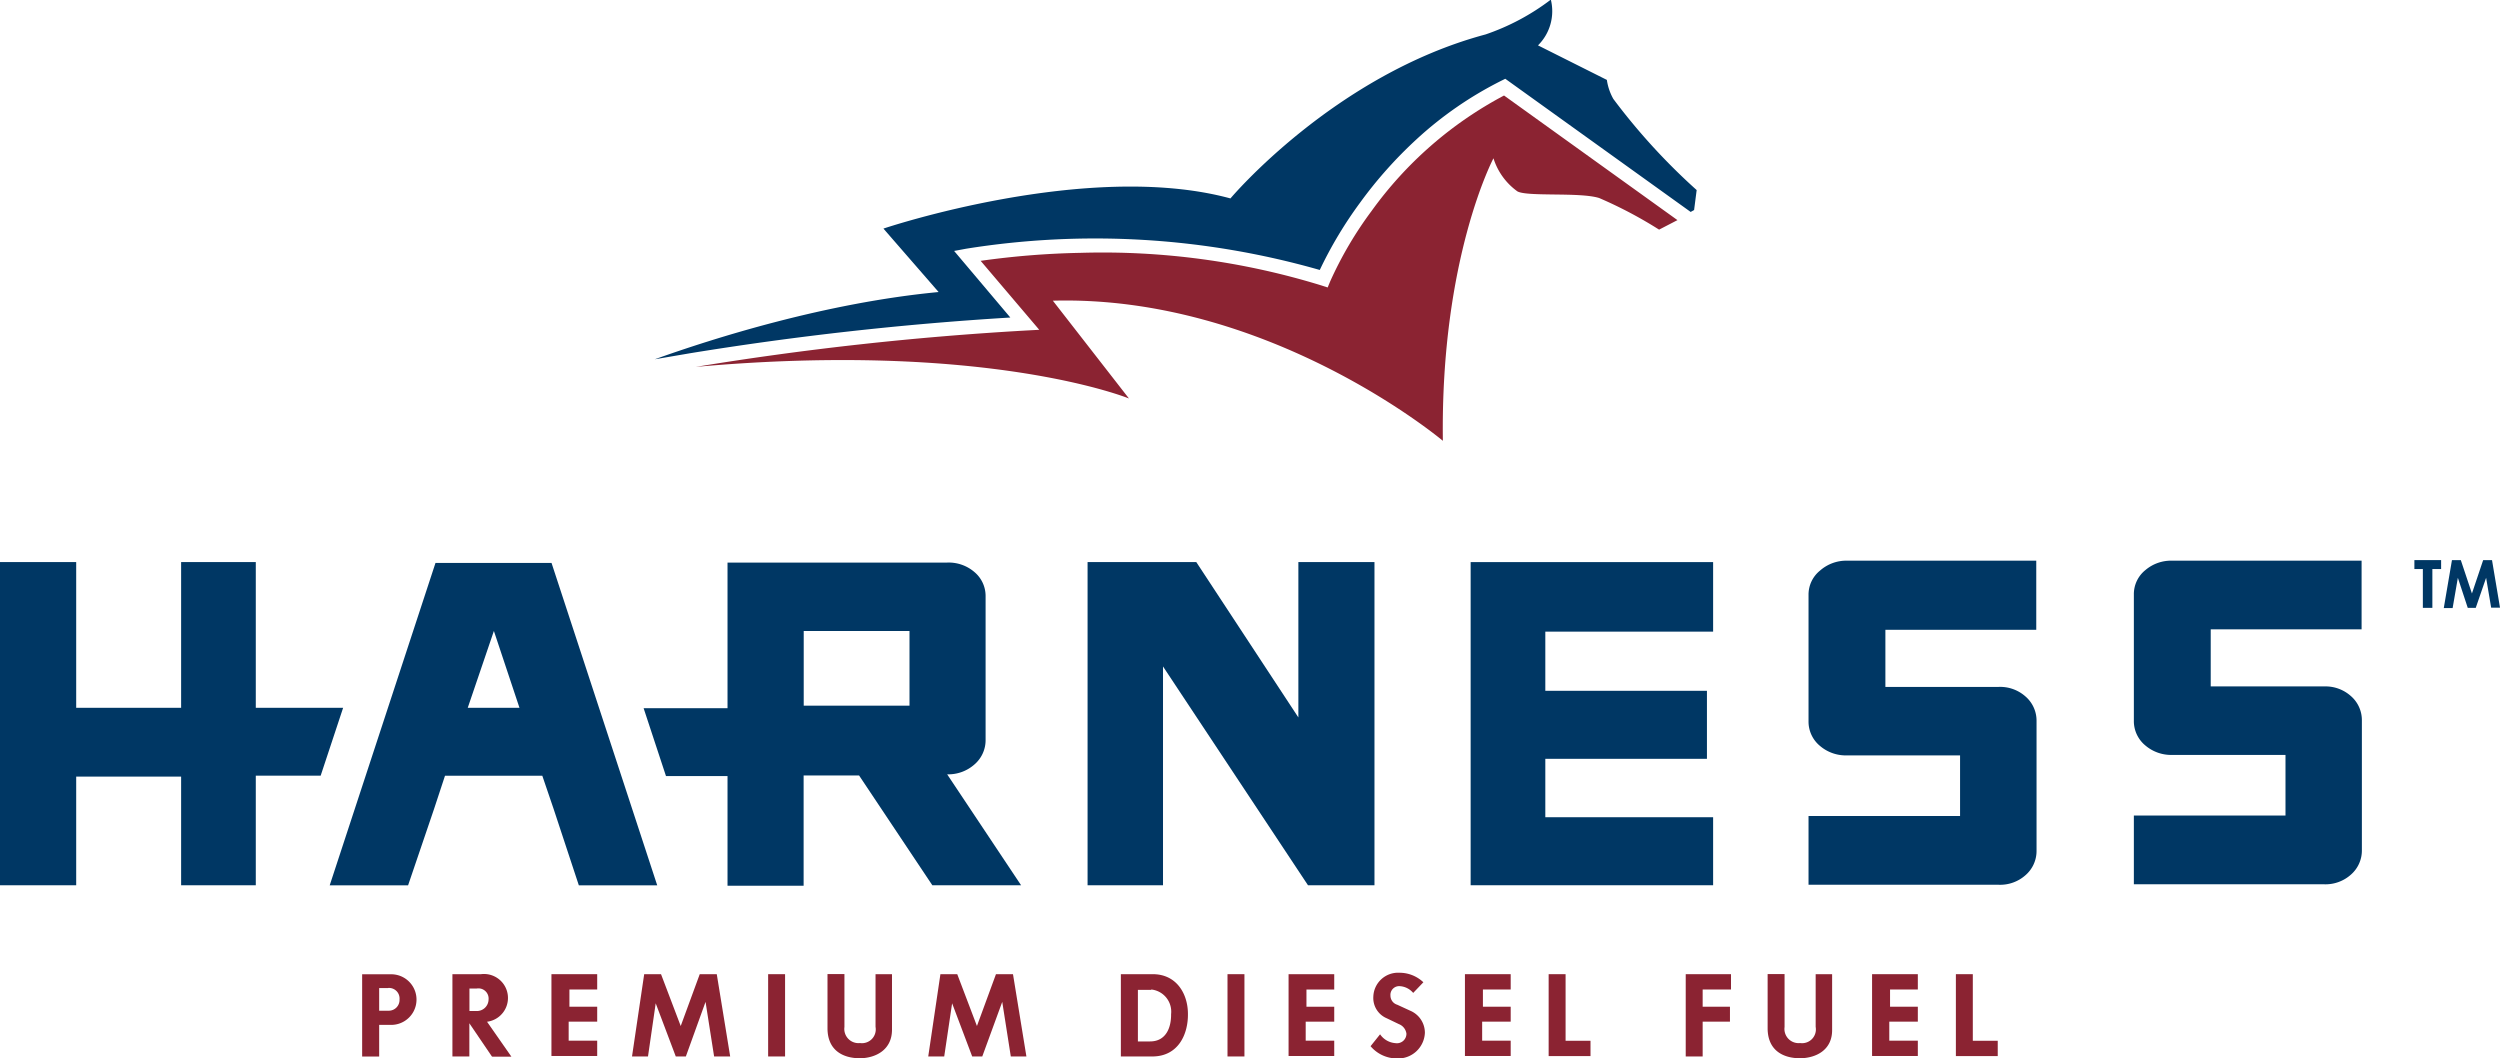 <svg id="Layer_1" data-name="Layer 1" xmlns="http://www.w3.org/2000/svg" viewBox="0 0 262.81 111.27"><defs><style>.cls-1{fill:#8b2332;}.cls-2{fill:#003764;}</style></defs><title>FVC_Harness_Premium_Logo</title><g id="_Group_" data-name="&lt;Group&gt;"><path id="_Compound_Path_" data-name="&lt;Compound Path&gt;" class="cls-1" d="M132.92,268H131.6v3.33h-1.79v-8.65h3A2.66,2.66,0,1,1,132.92,268Zm-0.38-3.87H131.6v2.38h1a1.13,1.13,0,0,0,1.14-1.19A1.11,1.11,0,0,0,132.54,264.12Z" transform="translate(-91.74 -160.26)"/><path id="_Compound_Path_2" data-name="&lt;Compound Path&gt;" class="cls-1" d="M143.45,271.32l-2.37-3.49v3.49H139.3v-8.65h3a2.51,2.51,0,0,1,.64,5l2.56,3.67h-2Zm-1.61-7.14h-0.75v2.36h0.68a1.23,1.23,0,0,0,1.33-1.2A1.07,1.07,0,0,0,141.84,264.18Z" transform="translate(-91.74 -160.26)"/><path id="_Compound_Path_3" data-name="&lt;Compound Path&gt;" class="cls-1" d="M149.71,271.32v-8.65h4.81v1.61h-2.92v1.81h2.92v1.57h-3v2h3v1.61h-4.81Z" transform="translate(-91.74 -160.26)"/><path id="_Compound_Path_4" data-name="&lt;Compound Path&gt;" class="cls-1" d="M166.81,271.32l-0.9-5.74-2.07,5.74h-1.06l-2.11-5.59-0.81,5.59h-1.68l1.28-8.65h1.77l2.07,5.45,2-5.45h1.79l1.41,8.65h-1.68Z" transform="translate(-91.74 -160.26)"/><path id="_Compound_Path_5" data-name="&lt;Compound Path&gt;" class="cls-1" d="M172.49,271.32v-8.65h1.78v8.65h-1.78Z" transform="translate(-91.74 -160.26)"/><path id="_Compound_Path_6" data-name="&lt;Compound Path&gt;" class="cls-1" d="M182.17,271.51c-1.86,0-3.44-.86-3.44-3.16v-5.69h1.78v5.57a1.49,1.49,0,0,0,1.64,1.68,1.45,1.45,0,0,0,1.63-1.7v-5.54h1.73v5.85C185.5,270.64,183.79,271.48,182.17,271.51Z" transform="translate(-91.74 -160.26)"/><path id="_Compound_Path_7" data-name="&lt;Compound Path&gt;" class="cls-1" d="M198,271.32l-0.9-5.74L195,271.32h-1.06l-2.11-5.59L191,271.32h-1.68l1.28-8.65h1.77l2.07,5.45,2-5.45h1.79l1.41,8.65H198Z" transform="translate(-91.74 -160.26)"/><path id="_Compound_Path_8" data-name="&lt;Compound Path&gt;" class="cls-1" d="M212.88,271.32h-3.31v-8.65h3.36c2.45,0,3.66,2,3.69,4.1C216.67,269,215.59,271.32,212.88,271.32Zm-0.12-7h-1.4v5.42h1.28c1.69,0,2.23-1.48,2.21-2.87A2.34,2.34,0,0,0,212.76,264.28Z" transform="translate(-91.74 -160.26)"/><path id="_Compound_Path_9" data-name="&lt;Compound Path&gt;" class="cls-1" d="M220.78,271.32v-8.65h1.78v8.65h-1.78Z" transform="translate(-91.74 -160.26)"/><path id="_Compound_Path_10" data-name="&lt;Compound Path&gt;" class="cls-1" d="M227.2,271.32v-8.65H232v1.61h-2.92v1.81H232v1.57h-3v2h3v1.61H227.2Z" transform="translate(-91.74 -160.26)"/><path id="_Compound_Path_11" data-name="&lt;Compound Path&gt;" class="cls-1" d="M238.59,271.53a3.64,3.64,0,0,1-2.77-1.29l1-1.25a2.14,2.14,0,0,0,1.62.93,1,1,0,0,0,1.15-1,1.26,1.26,0,0,0-.79-1l-1.29-.62a2.31,2.31,0,0,1-1.4-2.27,2.6,2.6,0,0,1,2.75-2.51,3.63,3.63,0,0,1,2.51,1l-1.07,1.12a2,2,0,0,0-1.39-.71,0.92,0.92,0,0,0-1,1,1,1,0,0,0,.71.95l1.37,0.63a2.52,2.52,0,0,1,1.54,2.32A2.82,2.82,0,0,1,238.59,271.53Z" transform="translate(-91.74 -160.26)"/><path id="_Compound_Path_12" data-name="&lt;Compound Path&gt;" class="cls-1" d="M245.74,271.32v-8.65h4.81v1.61h-2.92v1.81h2.92v1.57h-3v2h3v1.61h-4.81Z" transform="translate(-91.74 -160.26)"/><path id="_Compound_Path_13" data-name="&lt;Compound Path&gt;" class="cls-1" d="M254.54,271.32v-8.65h1.78v7h2.62v1.61h-4.4Z" transform="translate(-91.74 -160.26)"/><path id="_Compound_Path_14" data-name="&lt;Compound Path&gt;" class="cls-1" d="M270.73,264.28v1.81h2.87v1.57h-2.87v3.66h-1.78v-8.65h4.76v1.61h-3Z" transform="translate(-91.74 -160.26)"/><path id="_Compound_Path_15" data-name="&lt;Compound Path&gt;" class="cls-1" d="M281,271.51c-1.86,0-3.44-.86-3.44-3.16v-5.69h1.78v5.57a1.49,1.49,0,0,0,1.64,1.68,1.45,1.45,0,0,0,1.63-1.7v-5.54h1.73v5.85C284.36,270.64,282.66,271.48,281,271.51Z" transform="translate(-91.74 -160.26)"/><path id="_Compound_Path_16" data-name="&lt;Compound Path&gt;" class="cls-1" d="M288.54,271.32v-8.65h4.81v1.61h-2.92v1.81h2.92v1.57h-3v2h3v1.61h-4.81Z" transform="translate(-91.74 -160.26)"/><path id="_Compound_Path_17" data-name="&lt;Compound Path&gt;" class="cls-1" d="M297.35,271.32v-8.65h1.78v7h2.62v1.61h-4.4Z" transform="translate(-91.74 -160.26)"/></g><path id="_Path_" data-name="&lt;Path&gt;" class="cls-2" d="M197.95,193.64l-5.91-7,1.24-.23a85.9,85.9,0,0,1,37.2,2.23,43,43,0,0,1,4.24-7.08,44.91,44.91,0,0,1,6-6.72,38.79,38.79,0,0,1,8.86-6.1l0.4-.2,19.49,14,0.36-.2,0.27-2.1a65.91,65.91,0,0,1-8.76-9.58,5.72,5.72,0,0,1-.68-2l-7.24-3.63a5.06,5.06,0,0,0,1.35-4.81,24.18,24.18,0,0,1-6.86,3.66c-15.91,4.26-26.82,17.24-26.82,17.24-15-4.08-36.48,3.17-36.48,3.17l5.8,6.67c-11.86,1.13-23.58,4.83-29.84,7.07l3.74-.64A335.23,335.23,0,0,1,197.95,193.64Z" transform="translate(-91.74 -160.26)"/><path id="_Path_2" data-name="&lt;Path&gt;" class="cls-1" d="M235.91,182.46a39.36,39.36,0,0,0-4.34,7.39l-0.26.63-0.65-.21a78.09,78.09,0,0,0-25.33-3.43,86.67,86.67,0,0,0-10.5.84l6.16,7.25-1.48.08a330.41,330.41,0,0,0-34.63,3.82c30.7-2.76,45.54,3.32,45.54,3.32l-8-10.28c22.77-.62,41,14.73,41,14.73-0.26-19.19,5.32-29.7,5.32-29.7a6.76,6.76,0,0,0,2.52,3.48c1.06,0.58,6.62.06,8.6,0.7a45.09,45.09,0,0,1,6.29,3.32l1.93-1L249.85,170.3A40.51,40.51,0,0,0,235.91,182.46Z" transform="translate(-91.74 -160.26)"/><g id="_Group_2" data-name="&lt;Group&gt;"><path id="_Compound_Path_18" data-name="&lt;Compound Path&gt;" class="cls-2" d="M137.52,219.44l-11.12,33.89h8.24l2.72-8,1.16-3.52h10.23l1.2,3.52,2.64,8h8.24l-11.11-33.89h-12.2Zm3.39,15.23,2.75-8.08,2.69,8.08h-5.44Z" transform="translate(-91.74 -160.26)"/><path id="_Compound_Path_19" data-name="&lt;Compound Path&gt;" class="cls-2" d="M194.18,240.62a3.36,3.36,0,0,0,1.17-2.6V222.93a3.28,3.28,0,0,0-1.17-2.53,4.14,4.14,0,0,0-2.88-1H168.22v15.31H159.4l2.35,7.13h6.47v11.53h8V241.78h5.83l7.7,11.54h9.33l-7.77-11.66A4.14,4.14,0,0,0,194.18,240.62Zm-6.84-6.18H176.23v-7.85h11.12v7.85Z" transform="translate(-91.74 -160.26)"/><polygon id="_Path_3" data-name="&lt;Path&gt;" class="cls-2" points="136.49 75.42 125.76 59.09 114.33 59.09 114.33 93.06 122.26 93.06 122.26 70.06 137.5 93.06 144.49 93.06 144.49 59.09 136.49 59.09 136.49 75.42"/><polygon id="_Path_4" data-name="&lt;Path&gt;" class="cls-2" points="154.6 93.06 180.09 93.06 180.09 85.91 162.45 85.91 162.45 79.77 179.44 79.77 179.44 72.62 162.45 72.62 162.45 66.4 180.09 66.4 180.09 59.09 154.6 59.09 154.6 93.06"/><path id="_Path_5" data-name="&lt;Path&gt;" class="cls-2" d="M283.06,220.25a3.24,3.24,0,0,0-1.2,2.53v13.29a3.31,3.31,0,0,0,1.2,2.6,4.18,4.18,0,0,0,2.84,1h11.89v6.37H281.86v7.23h20a4,4,0,0,0,2.8-1,3.36,3.36,0,0,0,1.17-2.6v-13.6a3.36,3.36,0,0,0-1.17-2.6,4,4,0,0,0-2.8-1H289.94v-6H305.8V219.2H285.9A4.18,4.18,0,0,0,283.06,220.25Z" transform="translate(-91.74 -160.26)"/><path id="_Path_6" data-name="&lt;Path&gt;" class="cls-2" d="M340,226.43V219.2H320.1a4.18,4.18,0,0,0-2.84,1,3.24,3.24,0,0,0-1.2,2.53v13.29a3.31,3.31,0,0,0,1.2,2.6,4.18,4.18,0,0,0,2.84,1H332v6.37H316.06v7.23h20a4,4,0,0,0,2.8-1,3.36,3.36,0,0,0,1.17-2.6v-13.6a3.36,3.36,0,0,0-1.17-2.6,4,4,0,0,0-2.8-1H324.14v-6H340Z" transform="translate(-91.74 -160.26)"/><polygon id="_Path_7" data-name="&lt;Path&gt;" class="cls-2" points="26.89 74.41 26.89 59.09 19.04 59.09 19.04 74.41 16.34 74.41 8.01 74.41 8.01 59.09 0 59.09 0 93.06 8.01 93.06 8.01 81.64 19.04 81.64 19.04 93.06 26.89 93.06 26.89 81.54 33.71 81.54 36.07 74.41 26.89 74.41"/><g id="_Group_3" data-name="&lt;Group&gt;"><path id="_Compound_Path_20" data-name="&lt;Compound Path&gt;" class="cls-2" d="M345.58,219.14h2.78v0.94h-0.92v4.08h-1v-4.08h-0.89v-0.94Z" transform="translate(-91.74 -160.26)"/><path id="_Compound_Path_21" data-name="&lt;Compound Path&gt;" class="cls-2" d="M349.5,219.14h0.93l1.17,3.51,1.18-3.51h0.93l0.84,5h-0.93L353.09,221,352,224.16h-0.84L350.12,221l-0.55,3.18h-0.93Z" transform="translate(-91.74 -160.26)"/></g></g></svg>